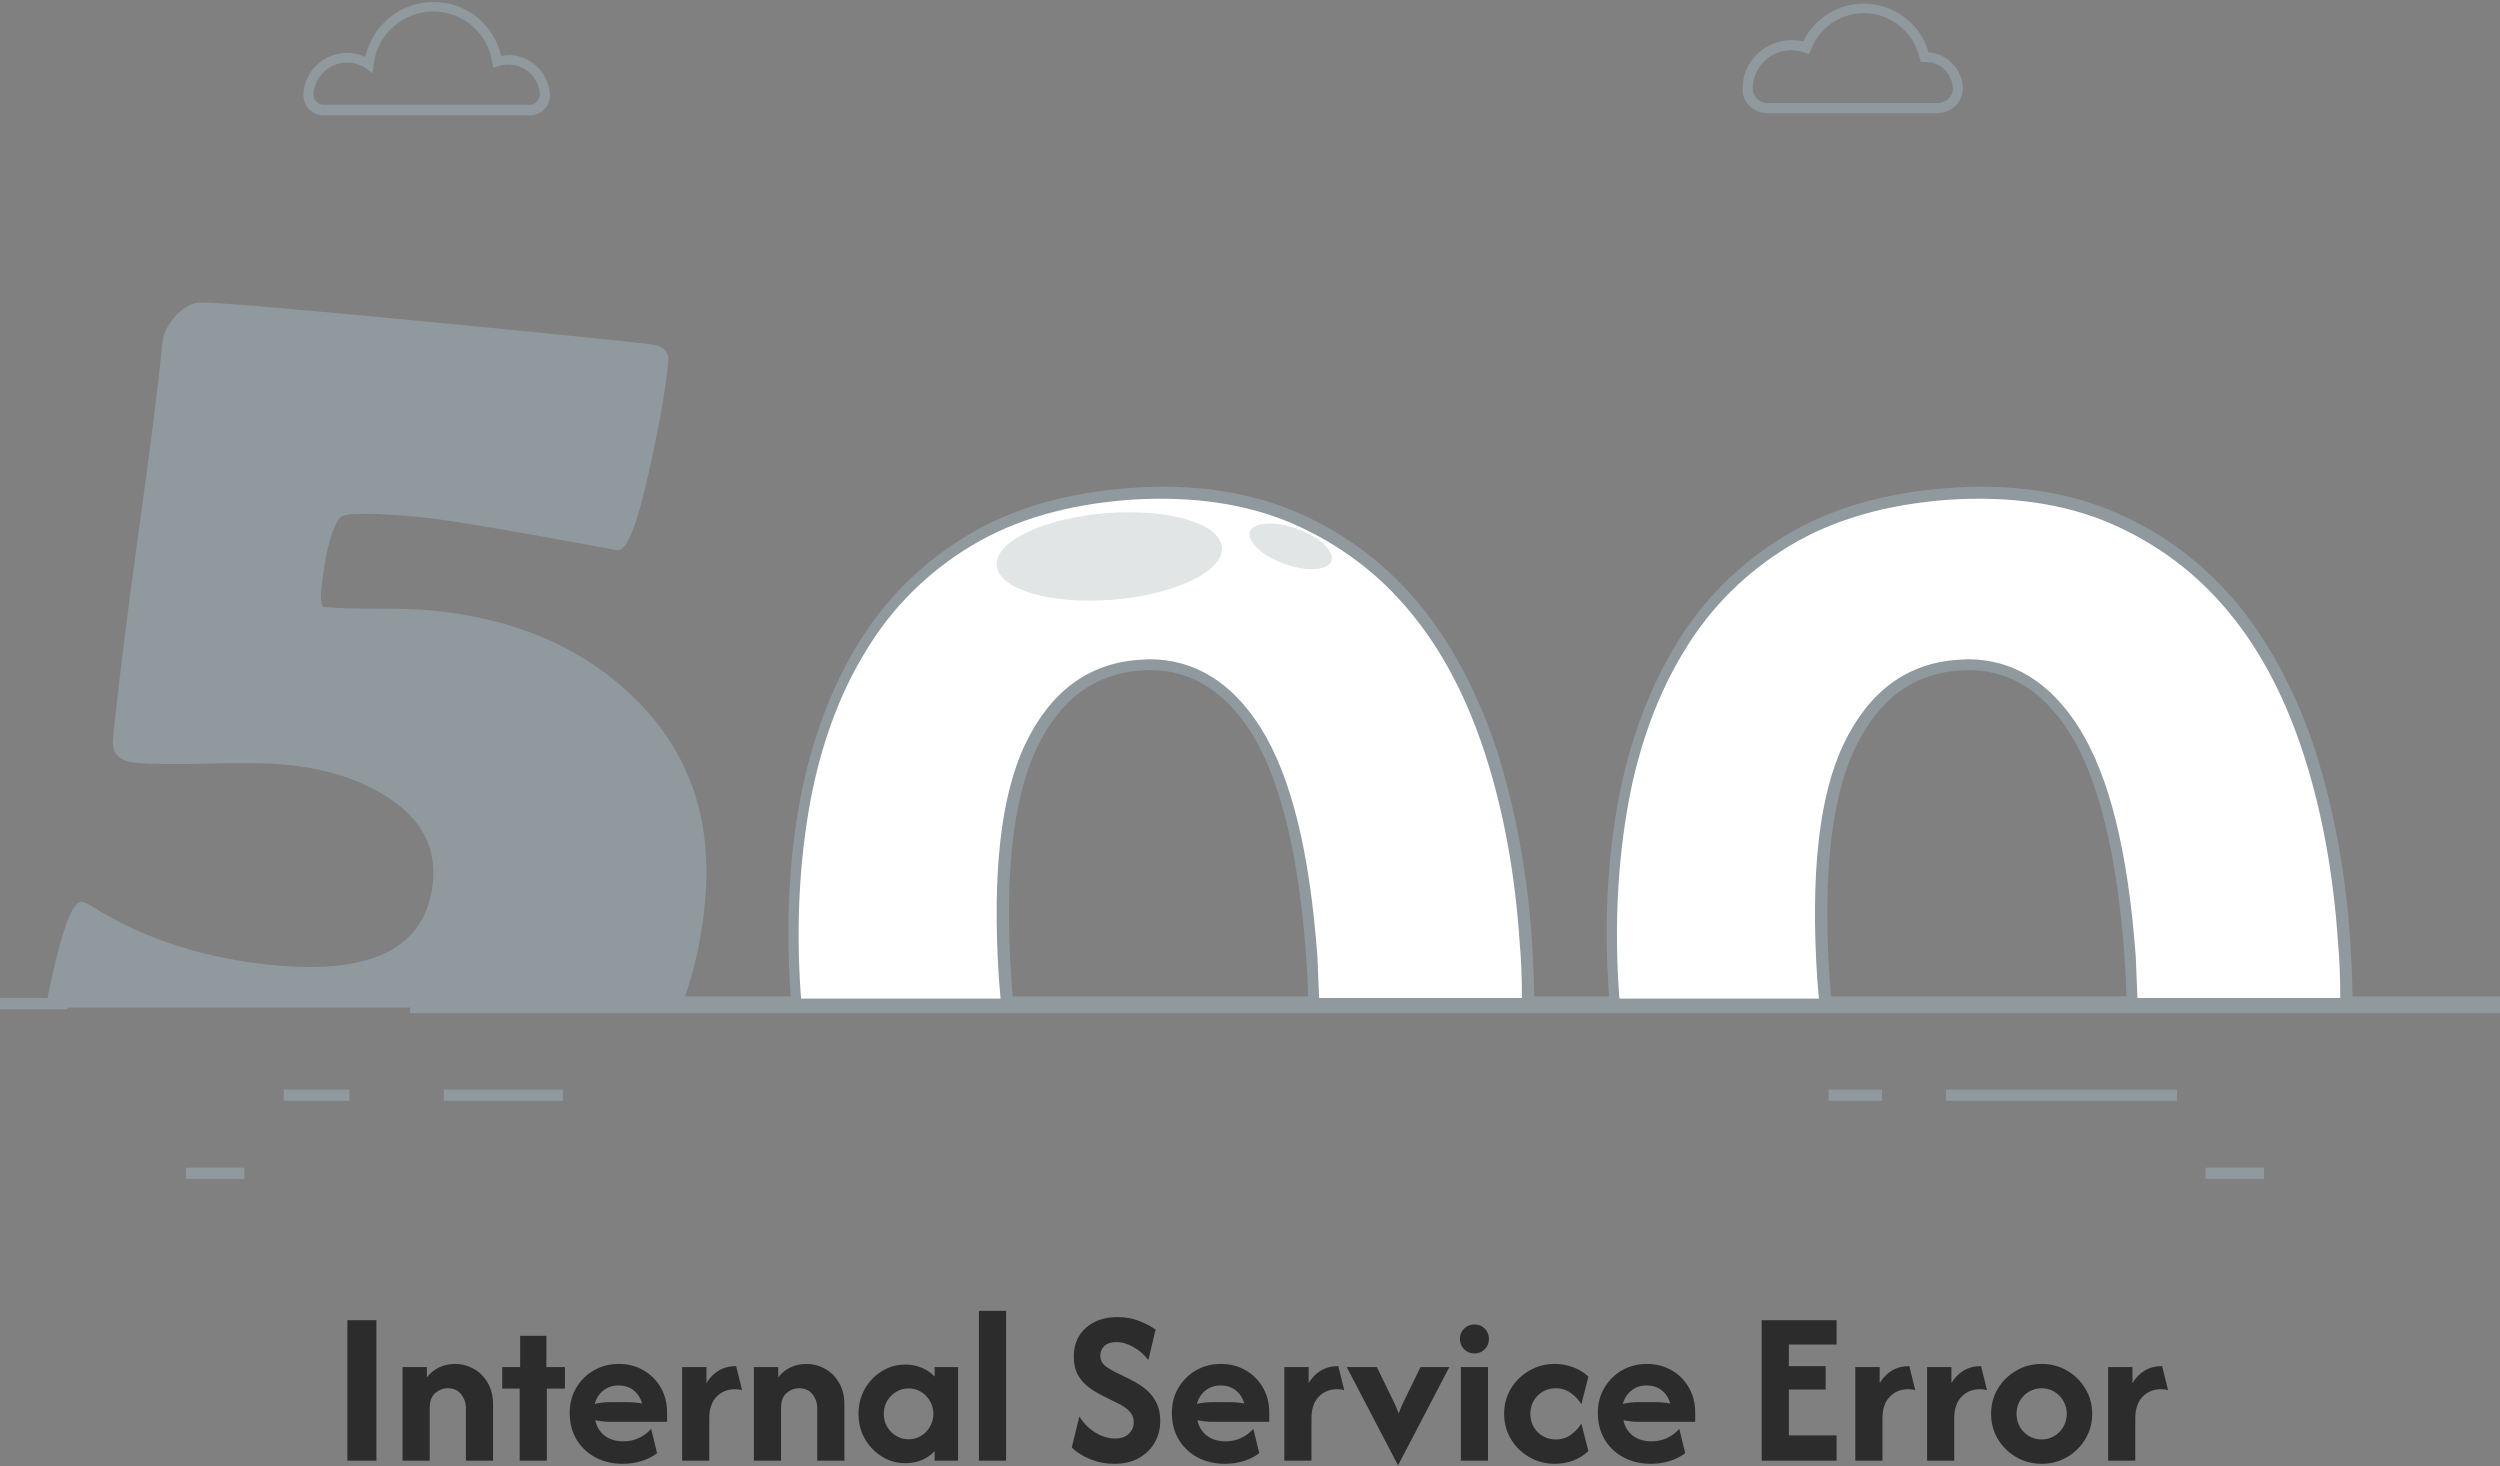 <svg width="445" height="261" viewBox="0 0 445 261" fill="none" xmlns="http://www.w3.org/2000/svg">
<rect x="0" y="0" width="445" height="261" fill="#808080" stroke="none"/>
<g clip-path="url(#clip0_8009_74114)">
<path d="M61.833 260V235H67V260H61.833ZM71.654 260V243.333H75.987V245.167C76.58 244.389 77.311 243.796 78.181 243.389C79.052 242.981 79.987 242.778 80.987 242.778C82.172 242.778 83.274 243.065 84.293 243.639C85.33 244.194 86.163 245.019 86.793 246.111C87.441 247.185 87.765 248.491 87.765 250.028V260H82.931V250.667C82.931 249.741 82.654 248.917 82.098 248.194C81.543 247.472 80.746 247.111 79.709 247.111C78.876 247.111 78.126 247.398 77.459 247.972C76.811 248.528 76.487 249.407 76.487 250.611V260H71.654ZM92.504 260V247.167H89.393V243.333H92.588V237.778H97.254V243.333H100.56V247.167H97.338V260H92.504ZM110.878 260.556C109.008 260.556 107.36 260.167 105.934 259.389C104.508 258.611 103.397 257.546 102.601 256.194C101.804 254.824 101.406 253.259 101.406 251.5C101.406 249.815 101.795 248.324 102.573 247.028C103.351 245.713 104.397 244.676 105.712 243.917C107.045 243.157 108.517 242.778 110.128 242.778C111.777 242.778 113.249 243.157 114.545 243.917C115.841 244.657 116.86 245.676 117.601 246.972C118.36 248.269 118.74 249.741 118.74 251.389V253.083H108.573C108.11 253.083 107.666 253.056 107.24 253C106.814 252.944 106.388 252.88 105.962 252.806C106.184 253.917 106.73 254.824 107.601 255.528C108.49 256.213 109.619 256.556 110.99 256.556C112.045 256.556 112.99 256.343 113.823 255.917C114.675 255.491 115.369 254.963 115.906 254.333L116.962 258.667C116.128 259.296 115.184 259.769 114.128 260.083C113.091 260.398 112.008 260.556 110.878 260.556ZM105.851 249.889C106.777 249.685 107.684 249.583 108.573 249.583H111.517C112.036 249.583 112.527 249.602 112.99 249.639C113.453 249.676 113.888 249.741 114.295 249.833C114.017 248.833 113.508 248.046 112.767 247.472C112.045 246.898 111.147 246.611 110.073 246.611C109.054 246.611 108.166 246.907 107.406 247.5C106.666 248.074 106.147 248.87 105.851 249.889ZM121.419 260V243.333H125.753V246.194C126.327 245.231 127.049 244.491 127.919 243.972C128.808 243.435 129.845 243.167 131.03 243.167L132.086 247.444C131.734 247.333 131.336 247.278 130.891 247.278C129.503 247.278 128.382 247.731 127.53 248.639C126.679 249.528 126.253 250.806 126.253 252.472V260H121.419ZM134.193 260V243.333H138.526V245.167C139.119 244.389 139.85 243.796 140.72 243.389C141.591 242.981 142.526 242.778 143.526 242.778C144.711 242.778 145.813 243.065 146.832 243.639C147.869 244.194 148.702 245.019 149.332 246.111C149.98 247.185 150.304 248.491 150.304 250.028V260H145.47V250.667C145.47 249.741 145.193 248.917 144.637 248.194C144.082 247.472 143.285 247.111 142.248 247.111C141.415 247.111 140.665 247.398 139.998 247.972C139.35 248.528 139.026 249.407 139.026 250.611V260H134.193ZM161.146 260.444C159.609 260.444 158.211 260.046 156.951 259.25C155.692 258.454 154.683 257.398 153.924 256.083C153.183 254.75 152.813 253.278 152.813 251.667C152.813 250.056 153.183 248.583 153.924 247.25C154.683 245.917 155.692 244.861 156.951 244.083C158.211 243.287 159.609 242.889 161.146 242.889C162.22 242.889 163.201 243.083 164.09 243.472C164.979 243.843 165.738 244.361 166.368 245.028V243.333H170.535V260H166.368V258.306C165.738 258.972 164.979 259.5 164.09 259.889C163.201 260.259 162.22 260.444 161.146 260.444ZM161.729 256.194C162.544 256.194 163.285 255.991 163.951 255.583C164.618 255.176 165.146 254.63 165.535 253.944C165.942 253.259 166.146 252.5 166.146 251.667C166.146 250.833 165.942 250.074 165.535 249.389C165.146 248.704 164.618 248.157 163.951 247.75C163.285 247.343 162.544 247.139 161.729 247.139C160.914 247.139 160.174 247.343 159.507 247.75C158.84 248.157 158.303 248.704 157.896 249.389C157.507 250.074 157.313 250.833 157.313 251.667C157.313 252.5 157.507 253.259 157.896 253.944C158.303 254.63 158.84 255.176 159.507 255.583C160.174 255.991 160.914 256.194 161.729 256.194ZM174.248 260V233.333H179.082V260H174.248ZM198.357 260.556C196.838 260.556 195.394 260.278 194.023 259.722C192.672 259.148 191.588 258.463 190.773 257.667L192.135 252.111C192.783 253.241 193.699 254.185 194.885 254.944C196.07 255.685 197.283 256.056 198.523 256.056C199.542 256.056 200.338 255.778 200.912 255.222C201.505 254.667 201.801 253.991 201.801 253.194C201.801 252.546 201.644 252.009 201.329 251.583C201.033 251.157 200.672 250.806 200.246 250.528C199.838 250.25 199.477 250.037 199.162 249.889L196.218 248.417C195.366 247.991 194.551 247.491 193.773 246.917C192.996 246.324 192.357 245.593 191.857 244.722C191.375 243.852 191.135 242.778 191.135 241.5C191.135 240.093 191.449 238.861 192.079 237.806C192.727 236.75 193.635 235.926 194.801 235.333C195.968 234.741 197.338 234.444 198.912 234.444C200.394 234.444 201.709 234.685 202.857 235.167C204.023 235.63 204.968 236.13 205.69 236.667L204.412 242.083C203.672 241.12 202.783 240.352 201.746 239.778C200.727 239.185 199.709 238.889 198.69 238.889C197.783 238.889 197.079 239.12 196.579 239.583C196.098 240.046 195.857 240.62 195.857 241.306C195.857 241.731 195.949 242.111 196.135 242.444C196.338 242.778 196.625 243.074 196.996 243.333C197.366 243.593 197.801 243.852 198.301 244.111L201.273 245.583C201.773 245.824 202.32 246.139 202.912 246.528C203.505 246.898 204.079 247.37 204.635 247.944C205.19 248.519 205.644 249.213 205.996 250.028C206.348 250.824 206.523 251.778 206.523 252.889C206.523 254.333 206.19 255.639 205.523 256.806C204.857 257.954 203.912 258.87 202.69 259.556C201.486 260.222 200.042 260.556 198.357 260.556ZM218.066 260.556C216.196 260.556 214.547 260.167 213.122 259.389C211.696 258.611 210.584 257.546 209.788 256.194C208.992 254.824 208.594 253.259 208.594 251.5C208.594 249.815 208.983 248.324 209.76 247.028C210.538 245.713 211.584 244.676 212.899 243.917C214.233 243.157 215.705 242.778 217.316 242.778C218.964 242.778 220.436 243.157 221.733 243.917C223.029 244.657 224.047 245.676 224.788 246.972C225.547 248.269 225.927 249.741 225.927 251.389V253.083H215.76C215.297 253.083 214.853 253.056 214.427 253C214.001 252.944 213.575 252.88 213.149 252.806C213.372 253.917 213.918 254.824 214.788 255.528C215.677 256.213 216.807 256.556 218.177 256.556C219.233 256.556 220.177 256.343 221.01 255.917C221.862 255.491 222.557 254.963 223.094 254.333L224.149 258.667C223.316 259.296 222.372 259.769 221.316 260.083C220.279 260.398 219.196 260.556 218.066 260.556ZM213.038 249.889C213.964 249.685 214.872 249.583 215.76 249.583H218.705C219.223 249.583 219.714 249.602 220.177 249.639C220.64 249.676 221.075 249.741 221.483 249.833C221.205 248.833 220.696 248.046 219.955 247.472C219.233 246.898 218.334 246.611 217.26 246.611C216.242 246.611 215.353 246.907 214.594 247.5C213.853 248.074 213.334 248.87 213.038 249.889ZM228.607 260V243.333H232.94V246.194C233.514 245.231 234.236 244.491 235.107 243.972C235.996 243.435 237.033 243.167 238.218 243.167L239.273 247.444C238.922 247.333 238.523 247.278 238.079 247.278C236.69 247.278 235.57 247.731 234.718 248.639C233.866 249.528 233.44 250.806 233.44 252.472V260H228.607ZM248.852 260.833L239.714 243.333H245.075L247.686 248.694C247.927 249.157 248.149 249.62 248.352 250.083C248.556 250.528 248.76 251.037 248.964 251.611C249.167 251.037 249.371 250.528 249.575 250.083C249.778 249.62 250.001 249.157 250.241 248.694L252.852 243.333H257.991L248.852 260.833ZM260.03 260V243.333H264.863V260H260.03ZM262.446 240.917C261.724 240.917 261.113 240.667 260.613 240.167C260.113 239.667 259.863 239.056 259.863 238.333C259.863 237.593 260.113 236.981 260.613 236.5C261.113 236 261.724 235.75 262.446 235.75C263.187 235.75 263.798 236 264.28 236.5C264.78 236.981 265.03 237.593 265.03 238.333C265.03 239.056 264.78 239.667 264.28 240.167C263.798 240.667 263.187 240.917 262.446 240.917ZM276.734 260.556C275.086 260.556 273.577 260.157 272.207 259.361C270.836 258.565 269.744 257.491 268.929 256.139C268.133 254.787 267.734 253.296 267.734 251.667C267.734 250.019 268.133 248.528 268.929 247.194C269.744 245.843 270.836 244.769 272.207 243.972C273.577 243.176 275.086 242.778 276.734 242.778C277.883 242.778 278.966 242.972 279.984 243.361C281.021 243.731 281.938 244.287 282.734 245.028L281.484 249.944C281.021 249.185 280.401 248.528 279.623 247.972C278.864 247.398 277.966 247.111 276.929 247.111C276.058 247.111 275.281 247.315 274.595 247.722C273.91 248.13 273.373 248.676 272.984 249.361C272.595 250.046 272.401 250.815 272.401 251.667C272.401 252.5 272.595 253.269 272.984 253.972C273.373 254.657 273.91 255.204 274.595 255.611C275.281 256.019 276.058 256.222 276.929 256.222C277.966 256.222 278.864 255.944 279.623 255.389C280.401 254.815 281.021 254.148 281.484 253.389L282.734 258.306C281.938 259.046 281.021 259.611 279.984 260C278.966 260.37 277.883 260.556 276.734 260.556ZM293.886 260.556C292.016 260.556 290.368 260.167 288.942 259.389C287.516 258.611 286.405 257.546 285.609 256.194C284.812 254.824 284.414 253.259 284.414 251.5C284.414 249.815 284.803 248.324 285.581 247.028C286.359 245.713 287.405 244.676 288.72 243.917C290.053 243.157 291.525 242.778 293.136 242.778C294.784 242.778 296.257 243.157 297.553 243.917C298.849 244.657 299.868 245.676 300.609 246.972C301.368 248.269 301.747 249.741 301.747 251.389V253.083H291.581C291.118 253.083 290.673 253.056 290.247 253C289.821 252.944 289.396 252.88 288.97 252.806C289.192 253.917 289.738 254.824 290.609 255.528C291.497 256.213 292.627 256.556 293.997 256.556C295.053 256.556 295.997 256.343 296.831 255.917C297.683 255.491 298.377 254.963 298.914 254.333L299.97 258.667C299.136 259.296 298.192 259.769 297.136 260.083C296.099 260.398 295.016 260.556 293.886 260.556ZM288.859 249.889C289.784 249.685 290.692 249.583 291.581 249.583H294.525C295.044 249.583 295.534 249.602 295.997 249.639C296.46 249.676 296.896 249.741 297.303 249.833C297.025 248.833 296.516 248.046 295.775 247.472C295.053 246.898 294.155 246.611 293.081 246.611C292.062 246.611 291.173 246.907 290.414 247.5C289.673 248.074 289.155 248.87 288.859 249.889ZM313.581 260V235H326.914V239.333H318.414V243.167H324.97V247.333H318.414V255.5H326.914V260H313.581ZM330.247 260V243.333H334.581V246.194C335.155 245.231 335.877 244.491 336.747 243.972C337.636 243.435 338.673 243.167 339.859 243.167L340.914 247.444C340.562 247.333 340.164 247.278 339.72 247.278C338.331 247.278 337.21 247.731 336.359 248.639C335.507 249.528 335.081 250.806 335.081 252.472V260H330.247ZM343.021 260V243.333H347.354V246.194C347.928 245.231 348.65 244.491 349.521 243.972C350.41 243.435 351.447 243.167 352.632 243.167L353.688 247.444C353.336 247.333 352.938 247.278 352.493 247.278C351.104 247.278 349.984 247.731 349.132 248.639C348.28 249.528 347.854 250.806 347.854 252.472V260H343.021ZM363.414 260.556C361.766 260.556 360.257 260.157 358.886 259.361C357.516 258.565 356.423 257.491 355.609 256.139C354.812 254.787 354.414 253.296 354.414 251.667C354.414 250.019 354.812 248.528 355.609 247.194C356.423 245.843 357.516 244.769 358.886 243.972C360.257 243.176 361.766 242.778 363.414 242.778C365.081 242.778 366.59 243.176 367.942 243.972C369.312 244.769 370.396 245.843 371.192 247.194C372.007 248.528 372.414 250.019 372.414 251.667C372.414 253.296 372.007 254.787 371.192 256.139C370.396 257.491 369.312 258.565 367.942 259.361C366.59 260.157 365.081 260.556 363.414 260.556ZM363.414 256.222C364.247 256.222 364.997 256.019 365.664 255.611C366.349 255.204 366.886 254.657 367.275 253.972C367.683 253.269 367.886 252.5 367.886 251.667C367.886 250.815 367.683 250.046 367.275 249.361C366.886 248.676 366.349 248.13 365.664 247.722C364.997 247.315 364.247 247.111 363.414 247.111C362.581 247.111 361.821 247.315 361.136 247.722C360.47 248.13 359.933 248.676 359.525 249.361C359.136 250.046 358.942 250.815 358.942 251.667C358.942 252.5 359.136 253.269 359.525 253.972C359.933 254.657 360.47 255.204 361.136 255.611C361.821 256.019 362.581 256.222 363.414 256.222ZM375.247 260V243.333H379.581V246.194C380.155 245.231 380.877 244.491 381.747 243.972C382.636 243.435 383.673 243.167 384.859 243.167L385.914 247.444C385.562 247.333 385.164 247.278 384.72 247.278C383.331 247.278 382.21 247.731 381.359 248.639C380.507 249.528 380.081 250.806 380.081 252.472V260H375.247Z" fill="#2C2C2C"/>
<path d="M445 177.348H73V180.348H445V177.348Z" fill="#8F999E"/>
<g clip-path="url(#clip1_8009_74114)">
<path d="M125.489 160.614C122.071 196.538 98.221 212.393 53.94 208.18C47.51 207.568 38.976 206.067 28.337 203.676C14.521 200.577 7.371 197.748 6.884 195.188C6.662 194.112 6.842 190.521 7.423 184.413C7.744 181.037 8.574 176.575 9.913 171.026C11.646 163.892 13.196 160.391 14.562 160.521C14.964 160.559 15.624 160.865 16.543 161.439C25.728 167.179 36.468 170.633 48.764 171.803C66.525 173.493 75.956 168.552 77.057 156.979C77.661 150.63 74.862 145.539 68.658 141.705C63.839 138.651 57.894 136.788 50.822 136.115C47.848 135.832 43.354 135.769 37.338 135.927C31.402 136.092 26.948 136.033 23.974 135.75C21.161 135.482 19.877 134.063 20.122 131.491C20.856 123.776 22.298 112.033 24.447 96.262C26.677 80.499 28.159 68.759 28.893 61.044C29.038 59.517 29.75 58.004 31.028 56.503C32.394 54.93 33.815 54.052 35.292 53.868C37.091 53.715 48.277 54.617 68.851 56.575C92.238 58.8 107.942 60.375 115.963 61.3C118.125 61.587 119.122 62.615 118.954 64.383C118.518 68.964 117.439 75.186 115.718 83.051C113.541 93.143 111.609 98.108 109.922 97.948L108.607 97.701C90.597 94.365 79.342 92.484 74.841 92.055C66.001 91.214 61.214 91.245 60.479 92.148C58.883 94.43 57.768 98.905 57.134 105.576C57.034 106.62 57.159 107.443 57.507 108.044C59.516 108.235 62.71 108.336 67.088 108.347C71.225 108.335 74.418 108.437 76.668 108.651C91.617 110.073 103.655 115.233 112.783 124.129C122.661 133.665 126.896 145.827 125.489 160.614Z" fill="#8F999E"/>
</g>
<path d="M433.3 177.648H419V179.648H433.3V177.648Z" fill="#8F999E"/>
<path d="M141.7 178.648H179.3C179.2 177.148 179 175.548 178.9 173.948C177.7 155.548 179.2 141.748 183.5 132.748C187.8 123.748 194.3 118.848 202.9 118.348C211.4 117.748 218.3 121.648 223.6 130.048C229 138.448 232.2 151.848 233.5 170.248C233.7 173.148 233.8 175.948 233.9 178.648H272C272 175.048 271.9 171.448 271.6 167.648C270.8 155.548 268.8 144.448 265.6 134.248C262.4 124.148 257.9 115.548 252.1 108.348C246.3 101.248 239.1 95.848 230.7 92.148C222.2 88.548 212.5 87.048 201.4 87.748C190.1 88.548 180.5 91.348 172.5 96.148C164.6 100.948 158.2 107.248 153.4 115.048C148.6 122.848 145.2 132.048 143.2 142.448C141.3 152.948 140.7 164.248 141.5 176.348C141.6 177.248 141.6 177.948 141.7 178.648Z" fill="white"/>
<path d="M272.9 179.648H232.9V178.648C232.8 175.948 232.7 173.148 232.5 170.348C231.2 152.148 227.9 138.748 222.8 130.548C217.7 122.448 211.1 118.748 203.1 119.348C194.8 119.948 188.7 124.448 184.5 133.248C180.3 142.148 178.8 155.848 180 173.948C180.1 175.548 180.2 177.048 180.4 178.548L180.5 179.648H140.9L140.8 178.148C140.8 177.648 140.7 177.148 140.7 176.648C139.9 164.648 140.4 153.148 142.4 142.448C144.4 131.848 147.9 122.548 152.7 114.648C157.5 106.748 164 100.248 172.1 95.348C180.2 90.448 190 87.648 201.4 86.848C212.5 86.048 222.6 87.548 231.2 91.348C239.7 95.048 247 100.648 252.9 107.848C258.7 115.048 263.3 123.848 266.6 134.048C269.8 144.248 271.9 155.548 272.7 167.648C272.9 171.248 273.1 174.948 273.1 178.648L272.9 179.648ZM234.8 177.648H270.9C270.9 174.348 270.8 170.948 270.5 167.748C269.7 155.748 267.7 144.648 264.5 134.648C261.3 124.648 256.9 116.048 251.2 109.148C245.5 102.148 238.4 96.848 230.2 93.248C221.9 89.648 212.2 88.248 201.3 88.948C190.2 89.748 180.7 92.448 172.9 97.148C165.1 101.848 158.8 108.148 154.2 115.748C149.5 123.348 146.1 132.548 144.2 142.848C142.3 153.348 141.7 164.648 142.5 176.548C142.5 176.948 142.6 177.348 142.6 177.748H178.1C178 176.548 177.9 175.348 177.8 174.148C176.6 155.648 178.1 141.648 182.5 132.448C187 123.048 193.8 118.048 202.8 117.448C203.4 117.448 204 117.348 204.6 117.348C212.6 117.348 219.3 121.448 224.4 129.548C229.8 138.148 233.1 151.448 234.5 170.248C234.6 172.748 234.7 175.248 234.8 177.648Z" fill="#8F999E"/>
<path d="M287.364 178.648H324.964C324.864 177.148 324.664 175.548 324.564 173.948C323.364 155.548 324.864 141.748 329.164 132.748C333.464 123.748 339.964 118.848 348.564 118.348C357.064 117.748 363.964 121.648 369.264 130.048C374.664 138.448 377.864 151.848 379.164 170.248C379.364 173.148 379.464 175.948 379.564 178.648H417.664C417.664 175.048 417.564 171.448 417.264 167.648C416.464 155.548 414.464 144.448 411.264 134.248C408.064 124.148 403.564 115.548 397.764 108.348C391.964 101.248 384.764 95.848 376.364 92.148C367.864 88.548 358.164 87.048 347.064 87.748C335.764 88.548 326.164 91.348 318.164 96.148C310.264 100.948 303.864 107.248 299.064 115.048C294.264 122.848 290.864 132.048 288.864 142.448C286.964 152.948 286.364 164.248 287.164 176.348C287.264 177.248 287.264 177.948 287.364 178.648Z" fill="white"/>
<path d="M418.564 179.648H378.564V178.648C378.464 175.948 378.364 173.148 378.164 170.348C376.864 152.148 373.564 138.748 368.464 130.548C363.364 122.448 356.764 118.748 348.764 119.348C340.464 119.948 334.364 124.448 330.164 133.248C325.964 142.148 324.464 155.848 325.664 173.948C325.764 175.548 325.864 177.048 326.064 178.548L326.164 179.648H286.564L286.464 178.148C286.464 177.648 286.364 177.148 286.364 176.648C285.564 164.648 286.064 153.148 288.064 142.448C290.064 131.848 293.564 122.548 298.364 114.648C303.164 106.748 309.664 100.248 317.764 95.348C325.864 90.448 335.664 87.648 347.064 86.848C358.164 86.048 368.264 87.548 376.864 91.348C385.364 95.048 392.664 100.648 398.564 107.848C404.364 115.048 408.964 123.848 412.264 134.048C415.464 144.248 417.564 155.548 418.364 167.648C418.564 171.248 418.764 174.948 418.764 178.648L418.564 179.648ZM380.464 177.648H416.564C416.564 174.348 416.464 170.948 416.164 167.748C415.364 155.748 413.364 144.648 410.164 134.648C406.964 124.648 402.564 116.048 396.864 109.148C391.164 102.148 384.064 96.848 375.864 93.248C367.564 89.648 357.864 88.248 346.964 88.948C335.864 89.748 326.364 92.448 318.564 97.148C310.764 101.848 304.464 108.148 299.864 115.748C295.164 123.348 291.764 132.548 289.864 142.848C287.964 153.348 287.364 164.648 288.164 176.548C288.164 176.948 288.264 177.348 288.264 177.748H323.764C323.664 176.548 323.564 175.348 323.464 174.148C322.264 155.648 323.764 141.648 328.164 132.448C332.664 123.048 339.464 118.048 348.464 117.448C349.064 117.448 349.664 117.348 350.264 117.348C358.264 117.348 364.964 121.448 370.064 129.548C375.464 138.148 378.764 151.448 380.164 170.248C380.264 172.748 380.364 175.248 380.464 177.648Z" fill="#8F999E"/>
<path d="M217.5 97.448C217.8 101.748 209.1 105.848 198.1 106.748C187 107.648 177.8 104.948 177.4 100.648C177.1 96.348 185.8 92.248 196.8 91.348C207.9 90.448 217.2 93.148 217.5 97.448Z" fill="#E1E5E6"/>
<path d="M237 99.848C236.4 101.548 232.6 101.848 228.6 100.348C224.6 98.948 221.9 96.348 222.5 94.648C223.1 92.948 226.9 92.648 230.9 94.148C234.9 95.548 237.6 98.148 237 99.848Z" fill="#E1E5E6"/>
<path d="M12 177.648H0V179.648H12V177.648Z" fill="#8F999E"/>
<path d="M62.2 193.948H50.5V195.948H62.2V193.948Z" fill="#8F999E"/>
<path d="M100.2 193.948H79V195.948H100.2V193.948Z" fill="#8F999E"/>
<path d="M335 193.948H325.5V195.948H335V193.948Z" fill="#8F999E"/>
<path d="M387.5 193.948H346.4V195.948H387.5V193.948Z" fill="#8F999E"/>
<path d="M43.5 207.848H33.1V209.848H43.5V207.848Z" fill="#8F999E"/>
<path d="M403 207.848H392.6V209.848H403V207.848Z" fill="#8F999E"/>
<path d="M94.3 20.548H57.6C56.6 20.548 55.7 20.148 55 19.448C54.3 18.748 54 17.748 54 16.848C54 16.348 54.1 15.748 54.2 15.248C55 12.348 57.3 10.148 60.3 9.548C62 9.248 63.6 9.448 65 10.148C66.3 4.448 71.3 0.348 77.2 0.348C83 0.348 87.9 4.348 89.2 9.948C89.9 9.848 90.6 9.748 91.3 9.848C94.9 10.248 97.7 13.248 97.9 16.848C97.9 17.848 97.6 18.748 96.9 19.448C96.2 20.148 95.3 20.548 94.3 20.548ZM61.8 11.148C61.4 11.148 61.1 11.148 60.7 11.248C58.5 11.648 56.6 13.348 56 15.548C55.9 15.948 55.8 16.348 55.8 16.748C55.8 17.248 55.9 17.748 56.3 18.048C56.6 18.448 57.1 18.648 57.6 18.648H94.3C94.8 18.648 95.3 18.448 95.6 18.048C95.9 17.748 96.1 17.248 96.1 16.848C96 14.148 93.8 11.748 91.1 11.548C90.3 11.448 89.5 11.548 88.8 11.748L87.8 12.048L87.6 11.048C86.8 5.848 82.4 2.048 77.1 2.048C71.7 2.048 67.1 6.148 66.5 11.548L66.3 13.048L65.1 12.148C64.2 11.548 63 11.148 61.8 11.148Z" fill="#8F999E"/>
<path d="M344.8 20.148H314.6C313.4 20.148 312.2 19.648 311.4 18.848C310.6 18.048 310.1 16.948 310.2 15.848C310.2 15.348 310.3 14.748 310.3 14.248C310.9 10.948 313.4 8.348 316.6 7.448C318 7.048 319.5 7.048 321 7.348C323 3.248 327.1 0.648 331.8 0.648C337.1 0.648 341.9 4.248 343.3 9.348C346.7 9.548 349.4 12.448 349.4 15.848C349.3 18.248 347.3 20.148 344.8 20.148ZM318.9 8.948C318.3 8.948 317.7 9.048 317.1 9.148C314.5 9.848 312.6 11.948 312.1 14.548C312 14.948 312 15.348 312 15.848C312 16.448 312.3 17.048 312.7 17.548C313.2 18.048 313.9 18.348 314.7 18.348H344.9C346.3 18.348 347.6 17.248 347.6 15.848C347.6 13.248 345.5 11.048 342.9 11.048C342.8 11.048 342.8 11.048 342.7 11.048H341.9L341.7 10.348C340.7 5.748 336.5 2.348 331.8 2.348C327.6 2.348 323.9 4.848 322.4 8.748L322 9.648L321.2 9.348C320.4 9.048 319.6 8.948 318.9 8.948Z" fill="#8F999E"/>
</g>
<defs>
<clipPath id="clip0_8009_74114">
<rect width="445" height="261" fill="white"/>
</clipPath>
<clipPath id="clip1_8009_74114">
<rect width="158" height="145" fill="white" transform="translate(6 34.348)"/>
</clipPath>
</defs>
</svg>

